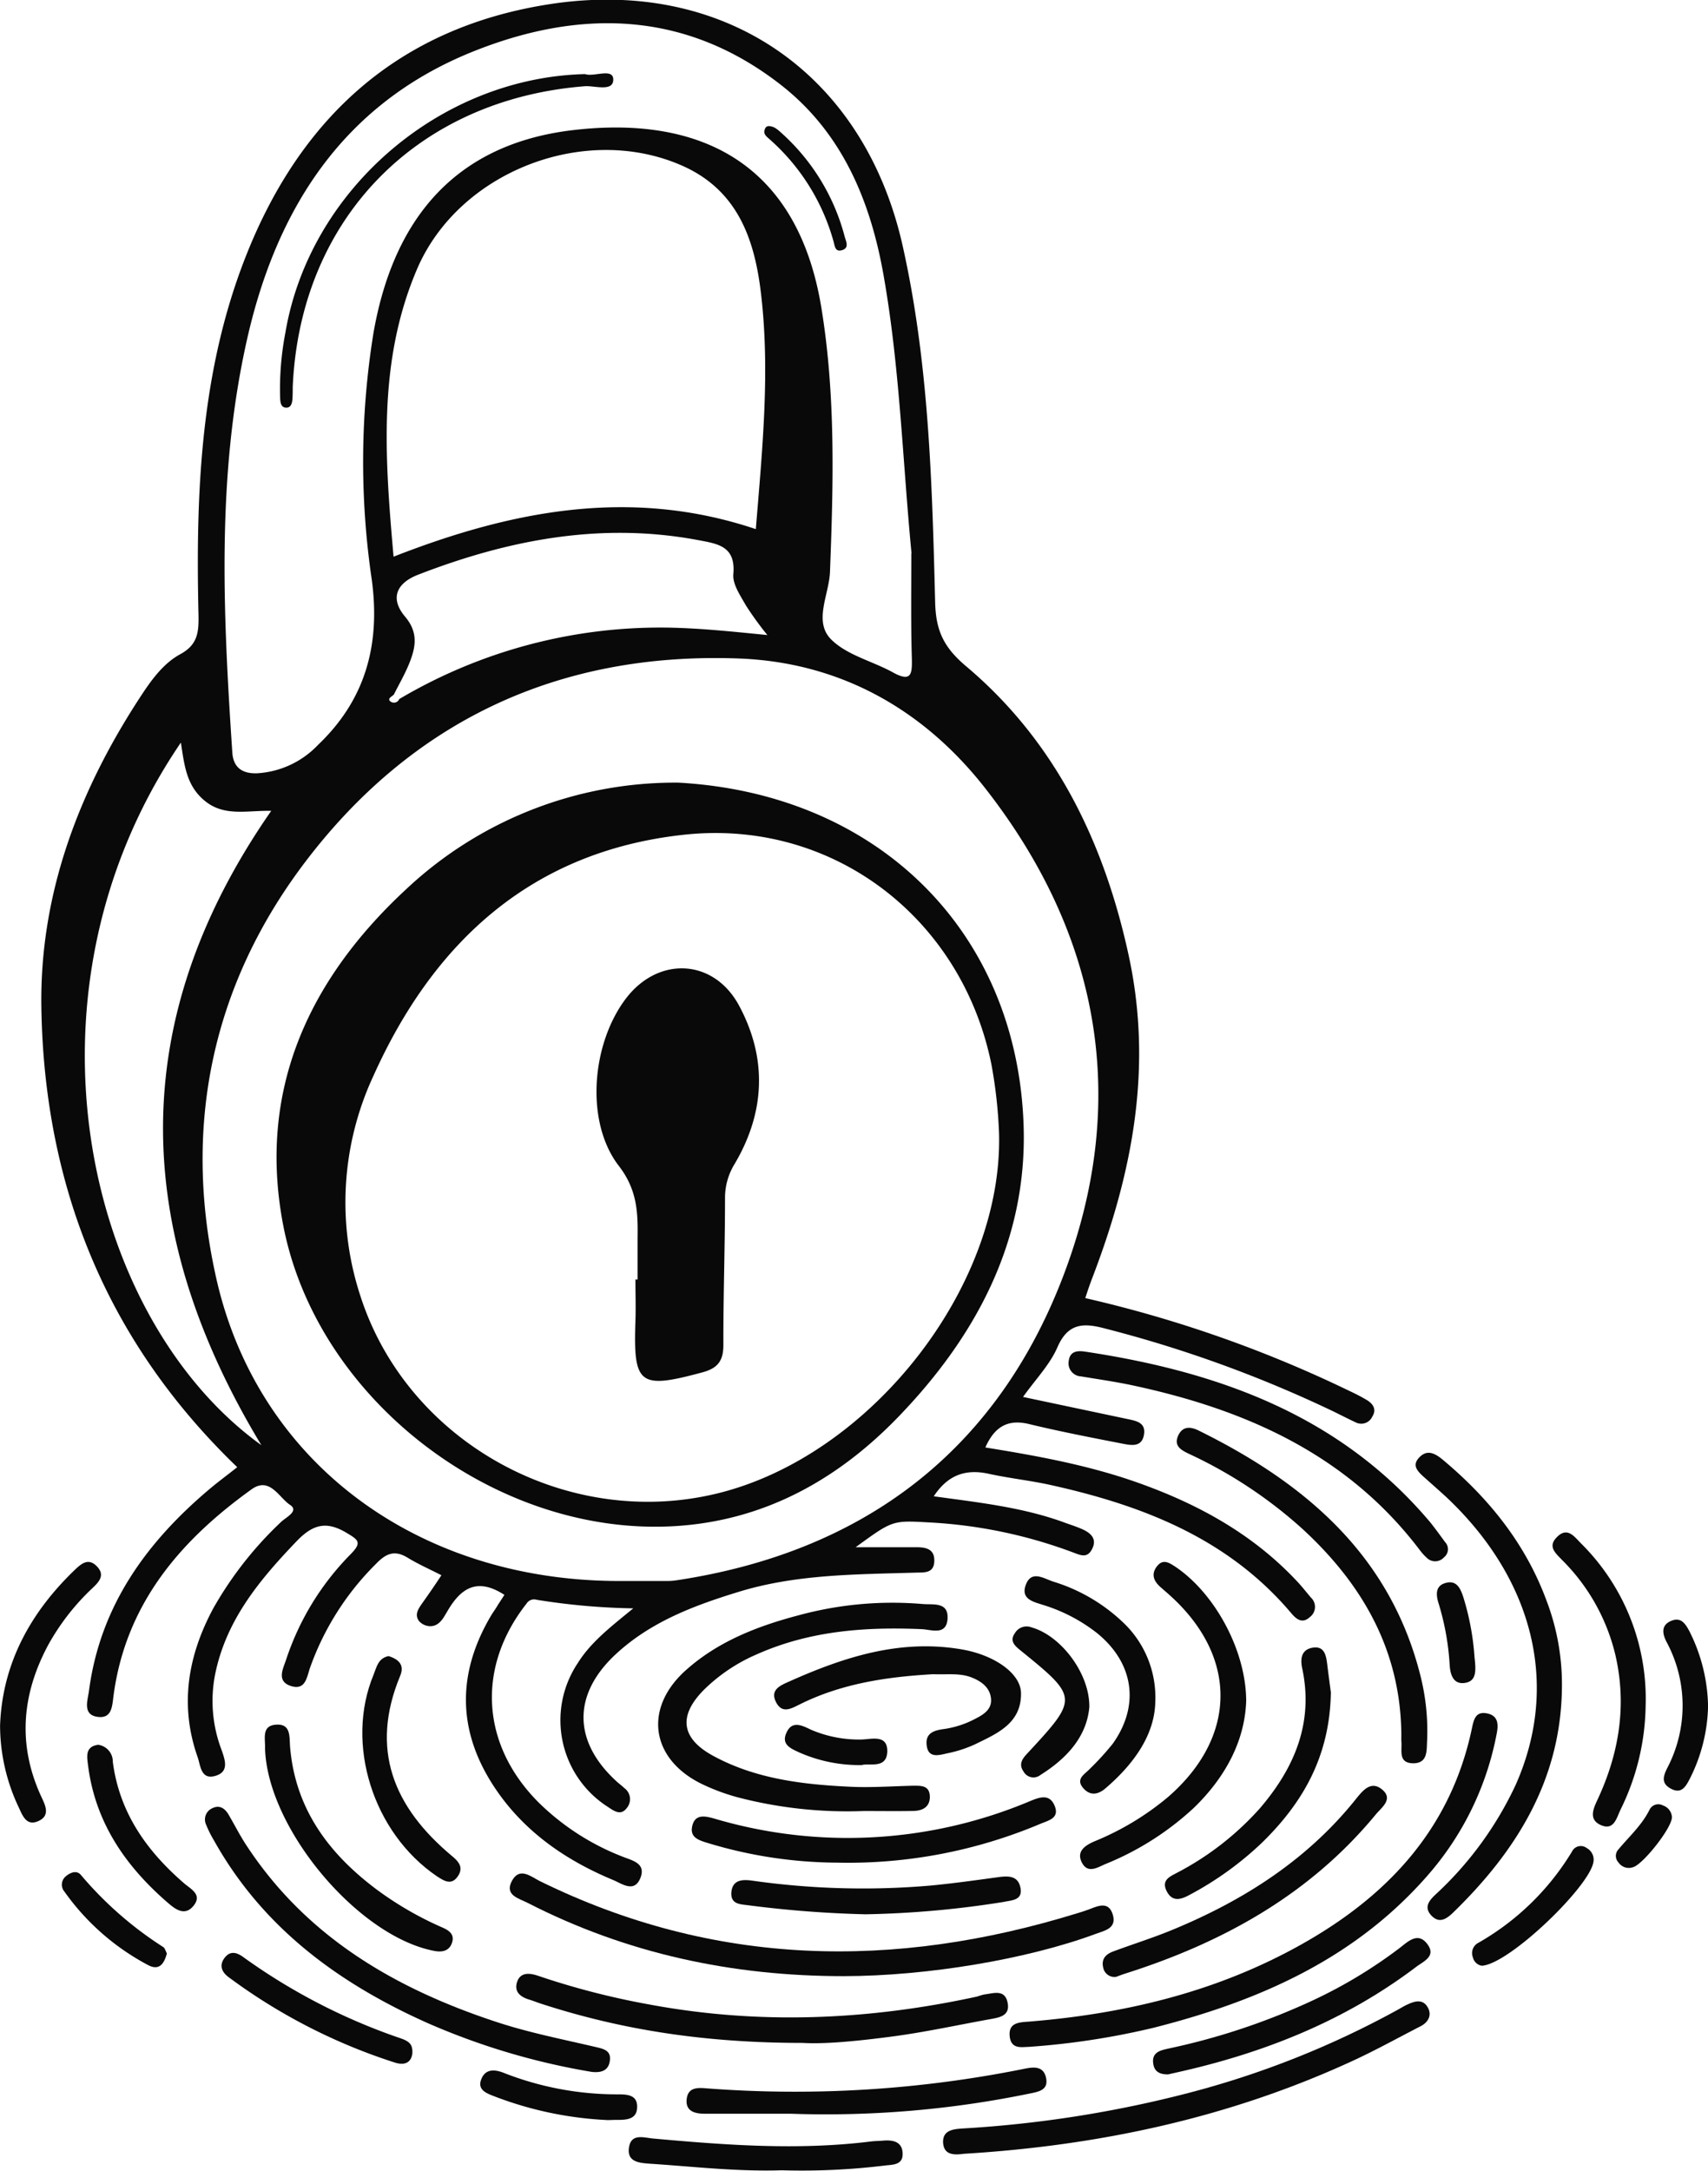 <svg id="Layer_1" data-name="Layer 1" xmlns="http://www.w3.org/2000/svg" viewBox="0 0 261 331.63"><defs><style>.cls-1{fill:#090909;}</style></defs><title>data-protection</title><path class="cls-1" d="M587.07,590.34c-4.24-2.75-6.73-.94-8.74,2.54-.6,1-1.23,2.33-2.74,2.24a2.34,2.34,0,0,1-1.58-.79c-.71-1-.09-1.86.5-2.71,1-1.41,2-2.85,2.93-4.28-1.72-.89-3.51-1.67-5.16-2.68-2-1.22-3.31-.64-4.81.92a42.19,42.19,0,0,0-10.14,16c-.46,1.4-.69,3.3-2.76,2.72-2.42-.69-1.32-2.66-.86-4.06a41.27,41.27,0,0,1,9.89-16.14c1.74-1.78,1.15-2.16-.66-3.24-3.12-1.87-5.18-1.26-7.63,1.29-5.69,5.94-10.81,12.08-12.47,20.45a21,21,0,0,0,1,11.41c.58,1.64,1.18,3.4-1,4s-2.21-1.65-2.65-2.88c-2.79-7.93-1.5-15.49,2.39-22.73a56,56,0,0,1,10.37-13.21c.71-.69,2.8-1.66,1.36-2.6-1.69-1.1-3.09-4.37-5.87-2.38-10.9,7.82-19.17,17.47-21.08,31.36-.23,1.64-.19,3.7-2.42,3.41-2.4-.3-1.54-2.55-1.35-4,1.71-13,8.85-22.8,18.65-31,1.32-1.1,2.72-2.12,4-3.15-20.09-19.33-29.51-43.1-29.93-70.27-.27-17.52,5.88-33.49,15.55-48.06,1.53-2.29,3.28-4.58,5.69-5.88,2.71-1.47,2.83-3.44,2.77-6.14-.43-18.56.32-37.08,7.21-54.58,8.36-21.27,23.38-35.06,46.57-38.6,26.56-4.06,47.94,10.55,53.84,37,4,17.89,4.49,36.17,4.95,54.41.11,4.22,1.23,6.81,4.72,9.75,13.68,11.52,21.1,26.91,24.85,44.17s.53,33.47-5.63,49.48c-.35.92-.66,1.85-1,2.89a189.8,189.8,0,0,1,40.42,14.21,29,29,0,0,1,2.65,1.39c.92.58,1.48,1.41.79,2.51a1.86,1.86,0,0,1-2.55.87c-1.13-.53-2.24-1.1-3.36-1.65a190.18,190.18,0,0,0-35.07-12.72c-3.19-.84-5.54-.77-7.13,2.89-1.15,2.66-3.32,4.88-5.26,7.6l15.93,3.37c1.39.29,2.9.55,2.54,2.46s-2,1.55-3.31,1.3c-4.77-.93-9.55-1.85-14.29-3-3.2-.75-5.21.4-6.63,3.59,8,1.29,15.76,2.71,23.25,5.36,9.18,3.25,17.54,7.81,24.3,15,.77.81,1.47,1.7,2.19,2.56a1.94,1.94,0,0,1-.16,3c-1.17,1.07-2.08.29-2.84-.61-9.61-11.37-22.6-16.42-36.6-19.54-3.16-.71-6.41-1.05-9.58-1.74-3.51-.78-6.27.12-8.44,3.43,6.71.93,13.36,1.64,19.67,3.9,1,.38,2.12.71,3.14,1.18,1.23.58,2.14,1.45,1.4,2.94s-1.74,1-2.89.57a73.45,73.45,0,0,0-22.26-4.61c-5.42-.31-5.42-.25-11,3.8,3.43,0,6.32,0,9.22,0,1.52,0,2.86.25,2.8,2.13s-1.52,1.71-2.77,1.75c-9.11.28-18.25.22-27.1,2.93-6.83,2.09-13.48,4.58-18.83,9.56-6.6,6.14-6.52,13.32.15,19.41.37.34.78.63,1.16,1a2.09,2.09,0,0,1,.45,3c-.92,1.28-1.91.58-2.9-.08a15.71,15.71,0,0,1-4.64-22c2-3.2,5-5.51,8.48-8.36A102.44,102.44,0,0,1,592,591.09a1.35,1.35,0,0,0-1.54.57c-7.68,9.75-7,21.63,1.93,30.49a37.69,37.69,0,0,0,12.83,8.22c1.43.57,3.55,1,2.61,3.27s-2.82.81-4.15.26c-7-2.91-13.2-7.11-17.63-13.43-6.14-8.76-6.45-17.81-1-27,.32-.53.69-1,1-1.56ZM571,453.48a78.3,78.3,0,0,1,41.35-10.91c4.84.1,9.63.61,14.9,1.13a50.4,50.4,0,0,1-3.27-4.51c-.85-1.51-2.06-3.25-1.93-4.77.39-4.29-2.33-4.65-5.35-5.22-14.84-2.79-29-.07-42.81,5.28-3.36,1.3-4.33,3.65-2,6.41,2,2.37,1.65,4.54.73,6.91-.67,1.73-1.62,3.35-2.45,5-.29.29-1,.59-.57,1A.87.87,0,0,0,571,453.48Zm34.21,134.74c2.25,0,4.5,0,6.74,0a9.48,9.48,0,0,0,1.5-.12c28.44-4.31,48.78-19.68,59-46.43s5.69-52.14-12-74.68c-9.44-12-22.17-19.15-37.63-19.71-27.47-1-50,9.53-66.5,31.5-13.89,18.52-18.35,39.83-13.45,62.43C549,570.05,573.89,588.43,605.18,588.22Zm44.07-157c-1.37-14.21-1.79-28.48-4.28-42.53-2-11.32-6.31-21.7-15.63-29-14.66-11.47-30.93-11.71-47.43-5-19.61,8-29.74,24-34.21,43.89-4.69,20.83-3.64,42-2.24,63.07.16,2.38,1.61,3.24,3.77,3.17a13.94,13.94,0,0,0,9.3-4.31c7.26-6.9,9.57-15.29,8.25-25.2a123.48,123.48,0,0,1,.24-37.7c3.14-18.09,13-28.84,30.09-31,19.47-2.42,34.68,4.68,38.36,27.07,2.2,13.42,1.84,26.88,1.32,40.38-.14,3.46-2.54,7.55.15,10.28,2.41,2.44,6.33,3.33,9.49,5.08,2.82,1.55,2.92.2,2.87-2.15C649.17,442,649.25,436.6,649.25,431.23Zm-23.79-3.72c1-12.3,2.21-24.23.76-36.2-1-8.25-3.64-15.6-12-19.3-14.89-6.59-34.21.9-40.56,15.86-6,14.07-4.89,28.75-3.56,43.87C588.22,424.65,606.41,421.12,625.46,427.51Zm-74,43.06c-3.69-.09-7.12.9-10.08-1.43s-3.24-5.55-3.78-9c-26,38.15-14.69,87.9,12.3,107.34C530.36,535.11,528.93,502.94,551.43,470.57Z" transform="translate(-509.99 -346.68)"/><path class="cls-1" d="M667.1,659.4c-.94,0-2.58.4-2.81-1.56-.26-2.21,1.51-2.19,3-2.31,14.17-1.15,27.8-4.34,40.39-11.14,13.74-7.42,23.91-17.82,27.24-33.69.28-1.31.56-2.59,2.27-2.26,1.89.36,1.76,1.89,1.48,3.26a45.68,45.68,0,0,1-10.09,21c-11.17,13.08-26,19.63-42.25,23.76A116.27,116.27,0,0,1,667.1,659.4Z" transform="translate(-509.99 -346.68)"/><path class="cls-1" d="M642,623.36a66.32,66.32,0,0,1-19.28-2.09,31.63,31.63,0,0,1-5.57-2.08c-7.73-3.82-8.82-11.52-2.4-17.3,4.94-4.44,11-6.78,17.31-8.44A54.57,54.57,0,0,1,651,591.74c1.6.14,4-.39,3.78,2.34-.23,2.49-2.46,1.57-3.91,1.5-8.68-.38-17.19.25-25.27,3.86a26.32,26.32,0,0,0-8,5.36c-4,4-3.57,7.47,1.42,10.16,6.52,3.53,13.73,4.36,21,4.7,3.11.14,6.24-.08,9.36-.16,1.29,0,2.67-.13,2.7,1.69,0,1.59-1.14,2.13-2.51,2.16C647,623.4,644.52,623.36,642,623.36Z" transform="translate(-509.99 -346.68)"/><path class="cls-1" d="M638.9,648.59c-17,0-33.13-3.43-48.29-11.2-1.35-.69-3.56-1.17-2.4-3.34s2.83-.72,4.23,0c26.69,13.12,54.14,13.58,82.14,4.94.59-.18,1.19-.36,1.77-.58,1.42-.55,3.06-1.33,3.69.79s-1.27,2.43-2.63,2.94C667,646,651.67,648.58,638.9,648.59Z" transform="translate(-509.99 -346.68)"/><path class="cls-1" d="M748.67,604.32c-.09,14.18-6.9,25.13-16.71,34.64-1,.93-2.05,1.61-3.23.38s-.4-2.25.57-3.17a53.64,53.64,0,0,0,12.29-16.78c6.75-15.14,2.83-31.36-10.6-44-1.09-1-2.23-2-3.35-3s-1.95-1.88-.7-3.12,2.49-.44,3.6.49c7,5.87,12.56,12.77,15.76,21.42A35.92,35.92,0,0,1,748.67,604.32Z" transform="translate(-509.99 -346.68)"/><path class="cls-1" d="M657.28,675.73c-1.42.19-3,.24-3.17-1.61-.15-2.11,1.72-2.17,3.19-2.27a178.14,178.14,0,0,0,34.33-5.42,138.77,138.77,0,0,0,31.85-12.65c.55-.3,1.08-.64,1.65-.89,1.07-.49,2.25-.83,3,.41s.11,2.39-1.17,3c-3.54,1.82-7,3.75-10.66,5.41C697.54,670.3,677.76,674.49,657.28,675.73Z" transform="translate(-509.99 -346.68)"/><path class="cls-1" d="M632.64,658.79c-14.75,0-27.53-1.94-40-6-.59-.19-1.16-.43-1.76-.61-1.35-.4-2.36-1.19-1.88-2.68s1.82-1.42,3.11-1a117.94,117.94,0,0,0,17,4.4c16.82,3.15,33.54,2.43,50.19-1.19a11,11,0,0,1,1.08-.32c1.43-.16,3.21-.89,3.6,1.35.33,1.89-1.22,2.16-2.62,2.41-5,.9-10,2-15.09,2.67S636.1,659,632.64,658.79Z" transform="translate(-509.99 -346.68)"/><path class="cls-1" d="M600.42,663.22a105.82,105.82,0,0,1-25.13-7.48c-13.62-6.09-25.2-14.6-32.63-27.93a16.31,16.31,0,0,1-1.16-2.33,1.88,1.88,0,0,1,.92-2.54c1.11-.55,1.91,0,2.48.94.88,1.5,1.67,3.06,2.61,4.52,9.23,14.21,22.93,22.15,38.56,27.26,4.84,1.58,9.87,2.57,14.83,3.73,1.33.31,2.56.53,2.26,2.25C602.93,663,601.9,663.38,600.42,663.22Z" transform="translate(-509.99 -346.68)"/><path class="cls-1" d="M724.13,611.67c-.11-12.8-5.89-22.91-15.06-31.36a69.38,69.38,0,0,0-17.38-11.51c-1.19-.57-2.37-1.2-1.67-2.77s2-1.37,3.19-.77c16.2,8,29.23,19,33.85,37.48a34.39,34.39,0,0,1,1,10c-.07,1.48.07,3.29-2.06,3.33-2.38,0-1.75-1.9-1.86-3.29C724.11,612.42,724.13,612,724.13,611.67Z" transform="translate(-509.99 -346.68)"/><path class="cls-1" d="M675.82,553.18c20.36,3.07,38.95,9.72,52.73,26.08.8,1,1.52,2,2.25,3a1.57,1.57,0,0,1-.14,2.33,1.81,1.81,0,0,1-2.67.06,8.08,8.08,0,0,1-1-1.1c-11.11-14.68-26.69-21.55-44.08-25.25-2.56-.54-5.16-.91-7.74-1.34a2,2,0,0,1-1.87-2.33C673.48,553.1,674.6,553,675.82,553.18Z" transform="translate(-509.99 -346.68)"/><path class="cls-1" d="M700.42,606.51c-.19,6.1-3.16,11.69-8,16.37a44.16,44.16,0,0,1-13.5,8.58c-1.18.5-2.69,1.54-3.6-.21s.53-2.67,2-3.29a42.3,42.3,0,0,0,11.15-6.73c10.54-9.14,10.71-21.33.42-30.7-.55-.5-1.14-1-1.68-1.48-.91-.86-1.32-1.85-.48-3,.94-1.28,1.88-.65,2.88,0C695.57,590.06,700.38,598.73,700.42,606.51Z" transform="translate(-509.99 -346.68)"/><path class="cls-1" d="M652.59,602.46c-6.85.39-13.86,1.36-20.37,4.6-1.25.61-2.64,1.48-3.58-.21-1.09-2,.58-2.66,1.94-3.27,8.41-3.76,17-6.54,26.43-4.9,5,.87,9,3.71,9,6.7.06,4.59-3.65,6.14-7,7.78a19,19,0,0,1-4.23,1.38c-1.27.28-3,.86-3.19-1.3-.2-1.86,1.27-2.22,2.69-2.41a14.52,14.52,0,0,0,4.59-1.48c1.39-.7,2.79-1.51,2.54-3.3-.22-1.6-1.46-2.5-2.94-3.09C656.63,602.24,654.75,602.55,652.59,602.46Z" transform="translate(-509.99 -346.68)"/><path class="cls-1" d="M637.94,631.25a69,69,0,0,1-19.79-3c-1.41-.43-2.82-.86-2.36-2.67s2-1.44,3.36-1.06a71.77,71.77,0,0,0,48.24-2.67c1.5-.62,3-1.16,3.77.74s-1,2.22-2.24,2.75A75.53,75.53,0,0,1,637.94,631.25Z" transform="translate(-509.99 -346.68)"/><path class="cls-1" d="M630.83,669.61c-4.37,0-8.74,0-13.11,0-1.41,0-3-.29-2.8-2.21s1.78-1.77,3.15-1.66a177.09,177.09,0,0,0,48.46-3c1.38-.28,2.92-.47,3.31,1.4s-1.15,2.11-2.53,2.39A154.12,154.12,0,0,1,630.83,669.61Z" transform="translate(-509.99 -346.68)"/><path class="cls-1" d="M680.53,648.7a1.75,1.75,0,0,1-1.94-1.33c-.36-1.39.36-2.13,1.53-2.56,3-1.12,6.13-2.09,9.11-3.33,10.87-4.5,20.56-10.68,28-20,1.05-1.31,2.31-2.82,4-1.37s-.1,2.69-1,3.77c-10.19,12.36-23.58,19.69-38.61,24.42Z" transform="translate(-509.99 -346.68)"/><path class="cls-1" d="M761.46,607.29a36.94,36.94,0,0,1-3.85,15.89c-.62,1.3-1,3.25-3.06,2.3-1.83-.85-1.08-2.49-.43-3.88,3.3-7.09,4.5-14.44,2.7-22.15A30.35,30.35,0,0,0,748.68,585c-.94-1-2.22-2-.83-3.43,1.61-1.7,2.67-.18,3.68.85A33.43,33.43,0,0,1,761.46,607.29Z" transform="translate(-509.99 -346.68)"/><path class="cls-1" d="M713.36,605.25c-.16,9.74-4.26,16.8-10.44,22.87a50,50,0,0,1-11.2,8.08c-1.33.72-2.64,1.07-3.47-.64s.61-2.22,1.65-2.79a44.49,44.49,0,0,0,12.63-9.84c5.28-6.17,8.22-13.07,6.45-21.37-.34-1.56-.07-2.9,1.65-3.16s2,1.17,2.16,2.45C713,602.58,713.24,604.31,713.36,605.25Z" transform="translate(-509.99 -346.68)"/><path class="cls-1" d="M688.48,663.6c-1.06,0-2.09-.26-2.27-1.69-.23-1.77,1.22-2,2.39-2.27a102.5,102.5,0,0,0,21.25-7,73.09,73.09,0,0,0,14.1-8.41c1.27-1,2.75-2.41,4.15-.54s-.58,2.63-1.7,3.48c-10.93,8.28-23.35,13.19-36.63,16.14Z" transform="translate(-509.99 -346.68)"/><path class="cls-1" d="M550.49,613.76c.06-1.42-.55-3.38,1.58-3.58,2.43-.24,2.12,1.84,2.25,3.42.81,9.54,6,16.39,13.41,21.89a51.53,51.53,0,0,0,10,5.73c1,.46,1.73,1.07,1.33,2.27s-1.42,1.49-2.68,1.25C564.69,642.54,550.83,626,550.49,613.76Z" transform="translate(-509.99 -346.68)"/><path class="cls-1" d="M642.25,639.14a170.9,170.9,0,0,1-17.7-1.35c-1.36-.2-3-.09-2.79-2.12.23-1.87,1.78-1.86,3.18-1.67a120.11,120.11,0,0,0,27.26.75c3.47-.33,6.93-.82,10.39-1.29,1.47-.2,2.92-.21,3.31,1.51.47,2.06-1.27,2-2.59,2.29A149.37,149.37,0,0,1,642.25,639.14Z" transform="translate(-509.99 -346.68)"/><path class="cls-1" d="M510,610.34c.33-9.5,4.65-17.39,11.61-24,1-.93,2-1.61,3.22-.32s.32,2.3-.62,3.2a35.5,35.5,0,0,0-6.88,8.82c-4,7.49-4.67,15.15-1.09,23,.64,1.38,1.53,3-.39,3.86s-2.46-1-3.09-2.29A29.33,29.33,0,0,1,510,610.34Z" transform="translate(-509.99 -346.68)"/><path class="cls-1" d="M686.53,606.68c-.09,5-3.23,9.48-7.65,13.25-1.08.91-2.26,1.14-3.3,0-1.32-1.45.14-2.16.94-3a42.34,42.34,0,0,0,3.51-3.85c4.16-5.84,3.23-12.29-2.35-16.86a25.43,25.43,0,0,0-8.19-4.31c-1.47-.49-3.59-.85-2.74-3.12s2.75-.95,4.14-.49A26.8,26.8,0,0,1,682,594.93,15.76,15.76,0,0,1,686.53,606.68Z" transform="translate(-509.99 -346.68)"/><path class="cls-1" d="M629.46,678.25c-6.92.22-13.5-.57-20.09-1-1.57-.12-3.67-.2-3.25-2.57.37-2.1,2.26-1.41,3.7-1.28,11.06,1,22.13,1.83,33.23.45.62-.08,1.24-.07,1.87-.13,1.51-.13,2.93.14,3,1.93s-1.43,1.73-2.69,1.87A104.34,104.34,0,0,1,629.46,678.25Z" transform="translate(-509.99 -346.68)"/><path class="cls-1" d="M569.38,599.69c1.41.46,2.48,1.26,1.77,3-4.69,11.26-1,20.09,7.85,27.5,1,.82,1.92,1.75.94,3.16s-2.08.7-3.16,0c-9.79-6.63-14.1-20.25-9.7-30.82C567.54,601.37,567.78,600,569.38,599.69Z" transform="translate(-509.99 -346.68)"/><path class="cls-1" d="M573,660.42c-.22,1.55-1.37,1.8-2.71,1.36a87.19,87.19,0,0,1-25.4-13.06c-.93-.7-1.49-1.72-.59-2.91s1.93-.82,2.91-.1a91.72,91.72,0,0,0,24.09,12.41C572.77,658.63,573.06,659.24,573,660.42Z" transform="translate(-509.99 -346.68)"/><path class="cls-1" d="M676.45,607.48c-.39,4.45-3.35,7.79-7.45,10.36a1.72,1.72,0,0,1-2.6-.51c-.71-1-.32-1.8.45-2.63,8-8.63,8-8.64-1.07-16-.83-.69-1.5-1.38-.71-2.5a2.07,2.07,0,0,1,2.56-.89C672.06,596.55,676.52,602.3,676.45,607.48Z" transform="translate(-509.99 -346.68)"/><path class="cls-1" d="M525,613.24a2.6,2.6,0,0,1,2.23,2.62c1,7.71,5.13,13.55,10.84,18.5,1,.9,2.94,1.74,1.46,3.52-1.3,1.55-2.69.54-3.87-.48-6.5-5.61-11.13-12.31-12.22-21.06C523.27,615,523,613.51,525,613.24Z" transform="translate(-509.99 -346.68)"/><path class="cls-1" d="M771,607.37a25.69,25.69,0,0,1-2.82,11.12c-.61,1.17-1.26,2.29-2.82,1.48s-1.23-1.89-.61-3.15a20.54,20.54,0,0,0-.12-19.34c-.62-1.23-.82-2.49.69-3.15s2.2.37,2.84,1.59A26.36,26.36,0,0,1,771,607.37Z" transform="translate(-509.99 -346.68)"/><path class="cls-1" d="M602.88,670.58a55.14,55.14,0,0,1-17.48-3.68c-1.18-.46-2.53-1-1.83-2.65s2.26-1.36,3.56-.82a47.34,47.34,0,0,0,17.17,3.22c1.39,0,3.08,0,3.05,1.9,0,2.06-1.81,2-3.34,2Z" transform="translate(-509.99 -346.68)"/><path class="cls-1" d="M736.43,647a1.67,1.67,0,0,1-1.37-1.29,1.77,1.77,0,0,1,.87-2.23,39.64,39.64,0,0,0,14.28-13.93,1.49,1.49,0,0,1,2.26-.52,2,2,0,0,1,1,2.18C752.8,635,740.59,646.77,736.43,647Z" transform="translate(-509.99 -346.68)"/><path class="cls-1" d="M535.49,645.12c-.4,1.52-1.14,2.69-2.85,1.79a36.62,36.62,0,0,1-12.78-11.2,1.65,1.65,0,0,1,.17-2.36c.7-.6,1.69-1,2.34-.2a55.84,55.84,0,0,0,12.57,11C535.2,644.32,535.3,644.77,535.49,645.12Z" transform="translate(-509.99 -346.68)"/><path class="cls-1" d="M641.7,616.34a22.67,22.67,0,0,1-9.56-1.92c-1.22-.57-2.79-1.17-2-2.95.84-2,2.4-1.19,3.75-.54a18.57,18.57,0,0,0,7.61,1.51c1.58,0,4.07-.86,4.08,1.76C645.54,617,642.82,616,641.7,616.34Z" transform="translate(-509.99 -346.68)"/><path class="cls-1" d="M735.31,599.85c.24,2.1.31,3.67-1.46,3.94s-2.23-1.25-2.33-2.66a40,40,0,0,0-1.69-9.46c-.38-1.2-.59-2.66,1-3.13,1.71-.52,2.32.75,2.78,2.18A39.83,39.83,0,0,1,735.31,599.85Z" transform="translate(-509.99 -346.68)"/><path class="cls-1" d="M765.48,624.29c0,1.66-4.37,7.14-5.88,7.63a1.91,1.91,0,0,1-2.29-.7,1.45,1.45,0,0,1,0-2c1.67-2,3.62-3.74,4.79-6.14a1.49,1.49,0,0,1,2-.57A2,2,0,0,1,765.48,624.29Z" transform="translate(-509.99 -346.68)"/><path class="cls-1" d="M613.65,466.25c30.49,1.68,51.81,22.74,52.76,52.45.56,17.5-7.22,32.11-19.18,44.48-9.32,9.64-20.57,15.86-34.17,16.66-27.28,1.61-54.73-19.3-59.82-46.11-3.87-20.42,3.86-37.27,18.66-51.05A60.05,60.05,0,0,1,613.65,466.25Zm49,53.46a73,73,0,0,0-1.16-10.41c-4.53-22.39-24.25-37.52-46.9-35.1-23.19,2.48-38.26,16.23-47.53,36.83a45.83,45.83,0,0,0-2,33.64c7.16,22.26,31.33,35.66,54.22,30.25C642.89,569.35,663.35,543.3,662.65,519.71Z" transform="translate(-509.99 -346.68)"/><path class="cls-1" d="M599.4,358c1.3.47,4.23-.95,4.3.76.08,2-2.79,1-4.29,1.09-25.76,2-43.6,20.31-44.69,46,0,.62,0,1.25-.05,1.87s-.25,1.29-1,1.24-.83-.78-.87-1.39a45.26,45.26,0,0,1,.8-10.06C557.27,375.76,577.14,358.54,599.4,358Z" transform="translate(-509.99 -346.68)"/><path class="cls-1" d="M628.28,366.14a4,4,0,0,1,.71.49,32.26,32.26,0,0,1,10.07,16.17c.21.78.79,1.83-.52,2.13-1,.24-1-.83-1.21-1.48a32.33,32.33,0,0,0-9.78-15.53c-.44-.39-1-.8-.67-1.53C627,366.07,627.25,365.72,628.28,366.14Z" transform="translate(-509.99 -346.68)"/><path class="cls-1" d="M607.42,542.17c0-2.12,0-4.24,0-6.36.06-3.92-.06-7.36-2.86-11-5.21-6.74-4.17-18.73,1.11-25.62,4.94-6.45,13.38-6.06,17.25,1.11,4.34,8.07,4,16.3-.67,24.2a9.85,9.85,0,0,0-1.47,5.22c0,7.49-.27,15-.25,22.45,0,2.41-.86,3.54-3.19,4.17-9.65,2.61-10.59,1.93-10.25-7.83.07-2.12,0-4.24,0-6.36Z" transform="translate(-509.99 -346.68)"/></svg>